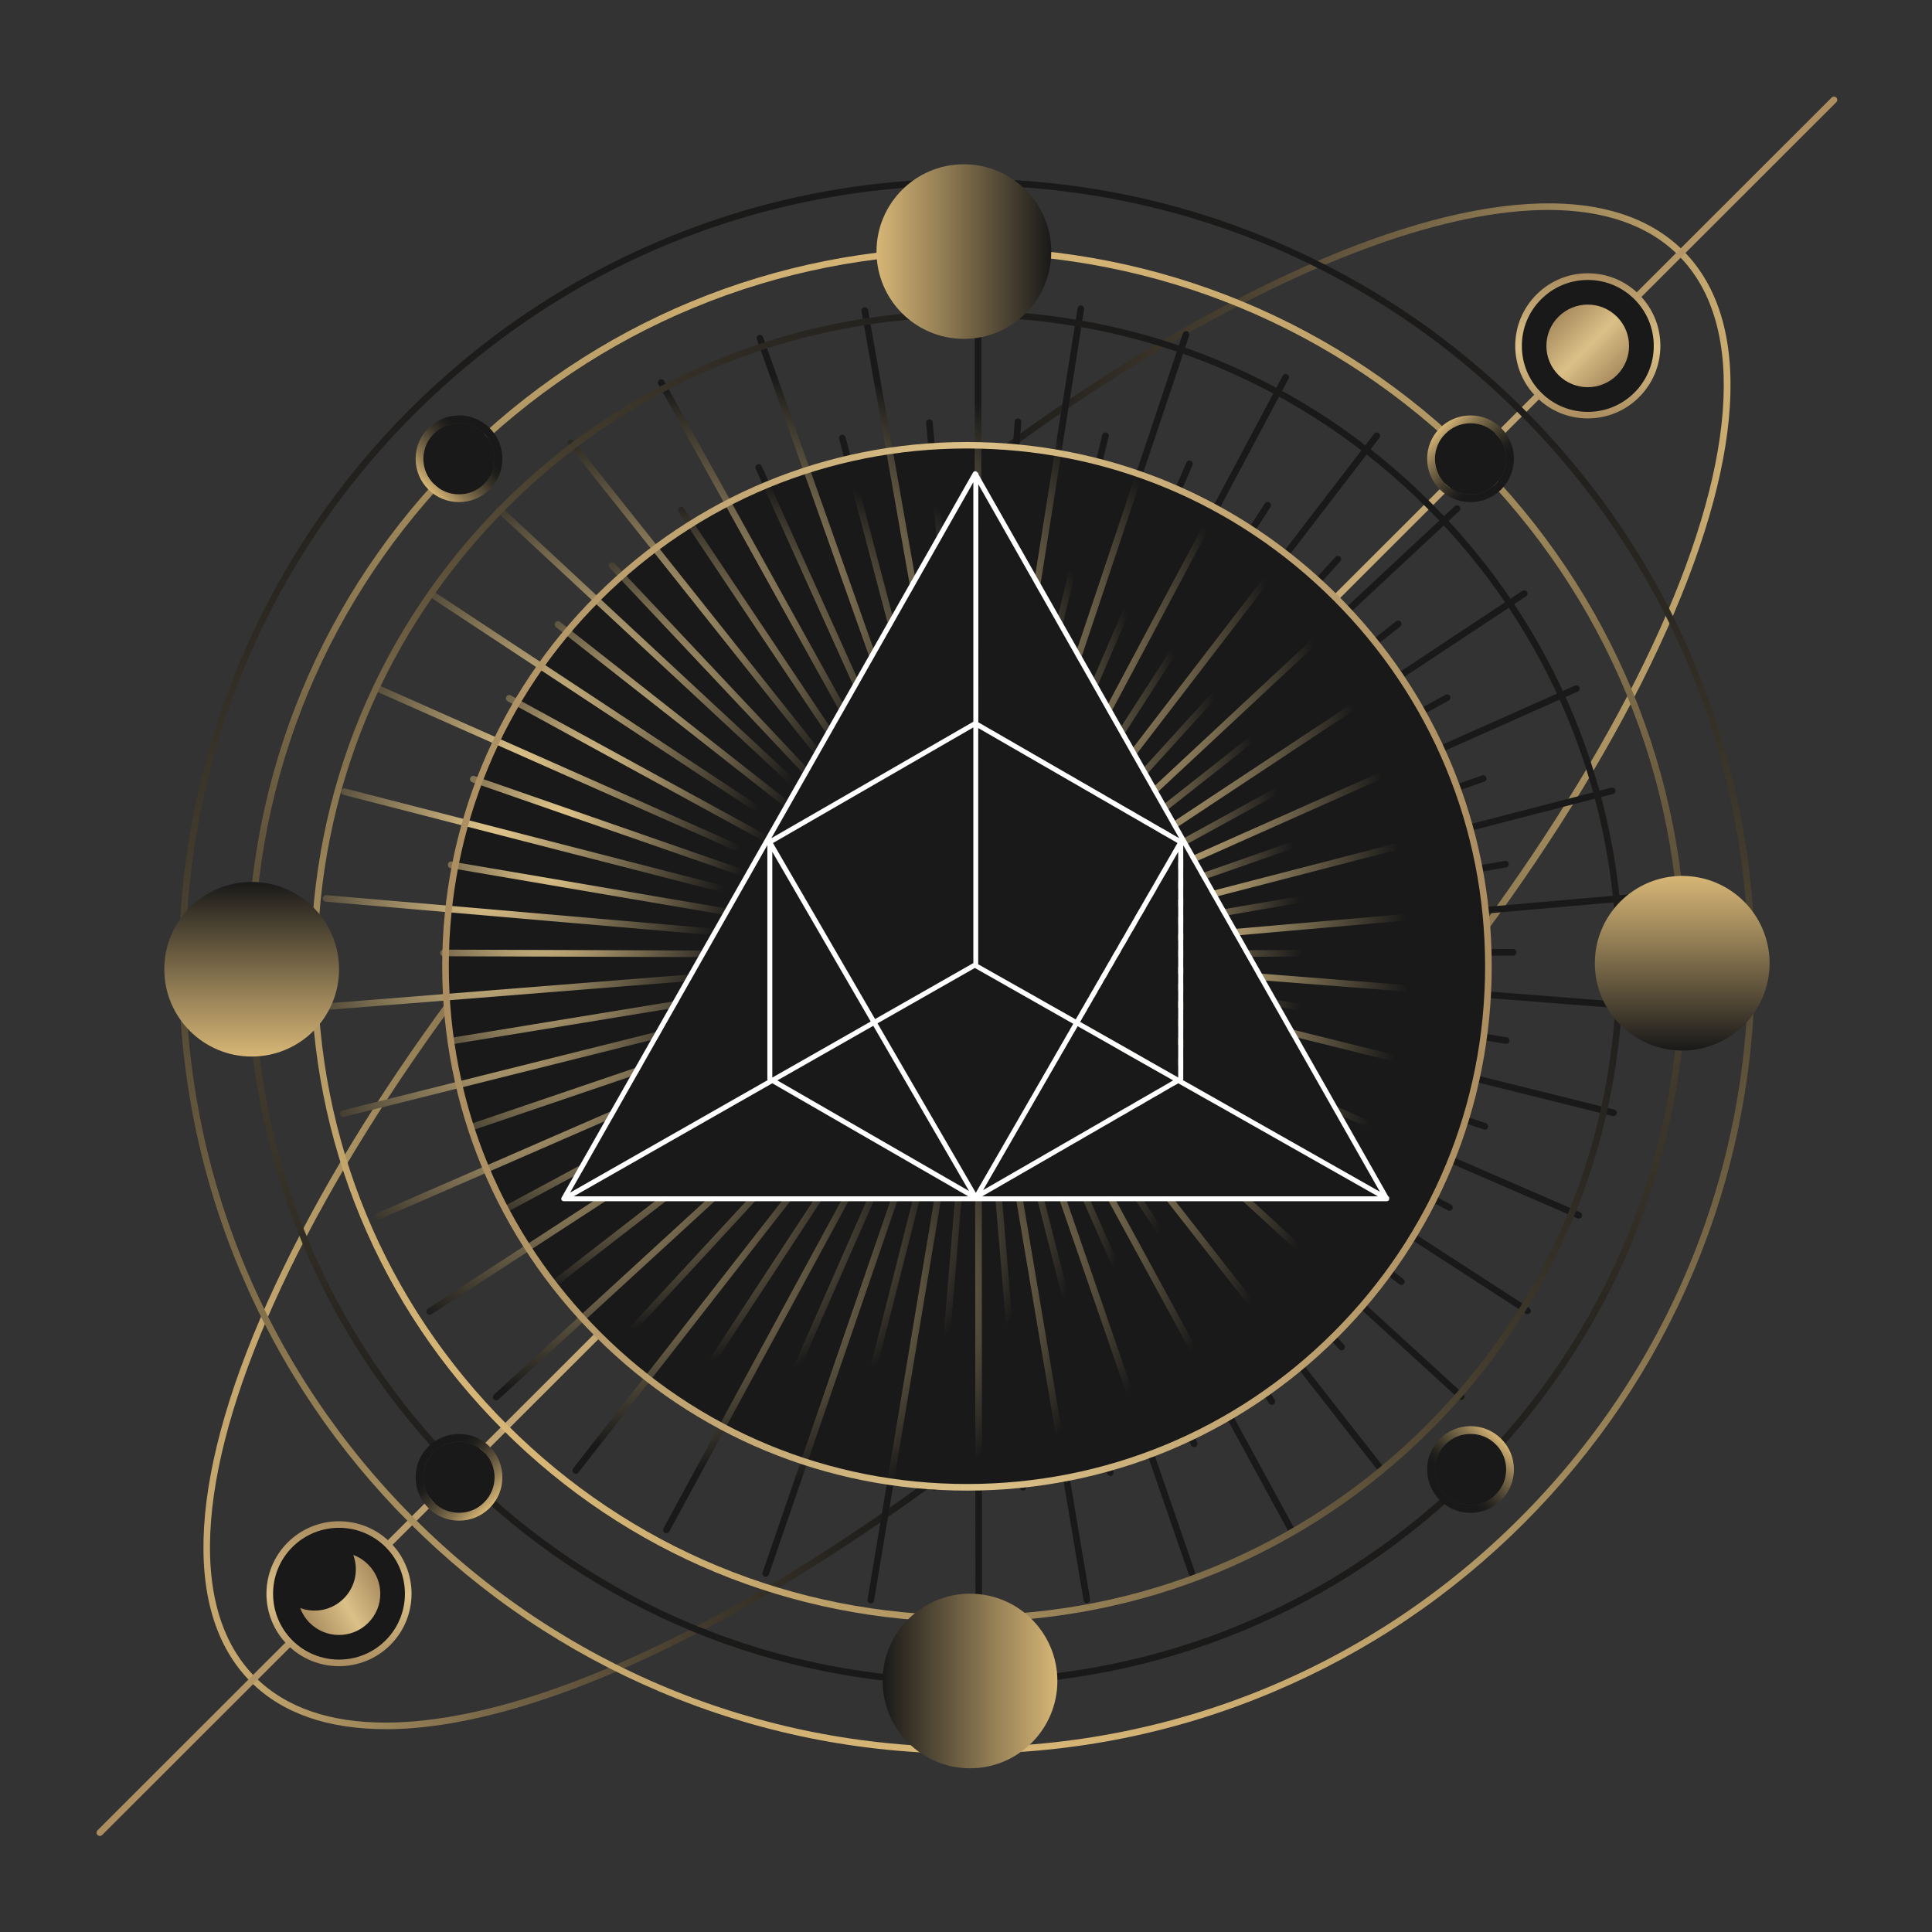 <?xml version="1.0" encoding="UTF-8"?> <svg xmlns="http://www.w3.org/2000/svg" width="210" height="210" viewBox="0 0 210 210" fill="none"><rect x="0" y="0" width="210" height="210" fill="#333333" stroke="none"/><path d="M41.899 187.95C35.652 187.95 30.688 186.243 27.258 182.813C19.582 175.146 20.521 159.835 29.904 139.706C39.229 119.683 55.797 97.235 76.555 76.494C97.313 55.753 119.777 39.201 139.816 29.884C159.961 20.509 175.288 19.578 182.956 27.246C190.632 34.914 189.693 50.225 180.31 70.353C170.985 90.376 154.416 112.824 133.659 133.565C112.901 154.306 90.437 170.859 70.398 180.176C59.268 185.353 49.608 187.958 41.899 187.958V187.95ZM168.298 22.82C146.732 22.82 110.468 43.61 77.053 77.001C34.403 119.618 12.29 166.857 27.756 182.307C31.104 185.647 35.938 187.239 41.899 187.239C63.465 187.239 99.73 166.449 133.144 133.059C175.786 90.45 197.899 43.21 182.433 27.752C179.085 24.413 174.251 22.82 168.29 22.82H168.298Z" fill="url(#paint0_linear_286_18329)"></path><path d="M10.6 199.455C10.461 199.317 10.461 199.088 10.6 198.949L199.092 10.604C199.231 10.465 199.46 10.465 199.598 10.604C199.737 10.743 199.737 10.972 199.598 11.11L11.107 199.455C10.968 199.594 10.739 199.594 10.6 199.455Z" fill="url(#paint1_linear_286_18329)"></path><path d="M105.105 161.664C136.408 161.664 161.784 136.306 161.784 105.025C161.784 73.745 136.408 48.387 105.105 48.387C73.802 48.387 48.426 73.745 48.426 105.025C48.426 136.306 73.802 161.664 105.105 161.664Z" fill="#191919"></path><path d="M106.341 104.136C106.243 104.136 106.153 104.095 106.08 104.021L66.263 61.706C66.124 61.559 66.133 61.339 66.28 61.2C66.427 61.061 66.647 61.069 66.786 61.216L106.603 103.531C106.741 103.678 106.733 103.899 106.586 104.038C106.521 104.103 106.431 104.136 106.341 104.136Z" fill="url(#paint2_radial_286_18329)"></path><path d="M106.346 104.136C106.24 104.136 106.134 104.087 106.068 103.997L61.777 48.347C61.654 48.192 61.679 47.963 61.834 47.84C61.989 47.718 62.218 47.742 62.34 47.898L106.624 103.556C106.746 103.711 106.722 103.94 106.567 104.062C106.501 104.111 106.42 104.144 106.346 104.144V104.136Z" fill="url(#paint3_radial_286_18329)"></path><path d="M106.336 104.135C106.222 104.135 106.107 104.078 106.034 103.972L73.746 55.671C73.64 55.508 73.681 55.287 73.844 55.173C74.007 55.067 74.228 55.108 74.342 55.271L106.63 103.572C106.736 103.735 106.695 103.956 106.532 104.07C106.475 104.111 106.401 104.127 106.336 104.127V104.135Z" fill="url(#paint4_radial_286_18329)"></path><path d="M106.348 104.136C106.226 104.136 106.103 104.07 106.038 103.948L71.554 41.757C71.456 41.585 71.521 41.365 71.692 41.267C71.864 41.169 72.084 41.234 72.182 41.406L106.667 103.597C106.765 103.768 106.699 103.989 106.528 104.087C106.471 104.119 106.414 104.128 106.356 104.128L106.348 104.136Z" fill="url(#paint5_radial_286_18329)"></path><path d="M106.336 104.136C106.198 104.136 106.067 104.054 106.01 103.924L82.141 50.96C82.059 50.78 82.141 50.568 82.321 50.486C82.5 50.405 82.713 50.486 82.794 50.666L106.663 103.63C106.745 103.809 106.663 104.022 106.483 104.103C106.434 104.128 106.385 104.136 106.336 104.136Z" fill="url(#paint6_radial_286_18329)"></path><path d="M106.339 104.135C106.192 104.135 106.053 104.046 106.004 103.899L82.266 36.873C82.201 36.686 82.299 36.482 82.487 36.416C82.675 36.351 82.879 36.449 82.944 36.637L106.682 103.662C106.747 103.85 106.65 104.054 106.462 104.119C106.421 104.136 106.38 104.144 106.339 104.144V104.135Z" fill="url(#paint7_radial_286_18329)"></path><path d="M106.342 104.136C106.187 104.136 106.04 104.03 105.999 103.866L91.211 47.694C91.162 47.506 91.276 47.31 91.464 47.253C91.651 47.204 91.847 47.318 91.905 47.506L106.693 103.678C106.742 103.866 106.628 104.062 106.44 104.119C106.407 104.119 106.375 104.128 106.35 104.128L106.342 104.136Z" fill="url(#paint8_radial_286_18329)"></path><path d="M106.34 104.135C106.168 104.135 106.021 104.013 105.988 103.841L93.642 33.819C93.609 33.623 93.74 33.436 93.936 33.403C94.132 33.37 94.32 33.501 94.352 33.697L106.699 103.719C106.732 103.915 106.601 104.103 106.405 104.135C106.38 104.135 106.364 104.135 106.34 104.135Z" fill="url(#paint9_radial_286_18329)"></path><path d="M106.337 104.136C106.157 104.136 105.994 103.997 105.977 103.809L100.661 45.97C100.645 45.774 100.792 45.603 100.988 45.578C101.176 45.562 101.355 45.709 101.38 45.905L106.696 103.744C106.712 103.94 106.565 104.111 106.369 104.136C106.361 104.136 106.345 104.136 106.337 104.136Z" fill="url(#paint10_radial_286_18329)"></path><path d="M106.664 32.684C106.664 32.486 106.503 32.325 106.305 32.325C106.106 32.325 105.945 32.486 105.945 32.684V103.784C105.945 103.983 106.106 104.144 106.305 104.144C106.503 104.144 106.664 103.983 106.664 103.784V32.684Z" fill="url(#paint11_radial_286_18329)"></path><path d="M106.34 104.136C106.34 104.136 106.324 104.136 106.316 104.136C106.12 104.119 105.973 103.948 105.981 103.752L110.292 45.823C110.309 45.627 110.48 45.472 110.676 45.489C110.872 45.505 111.019 45.676 111.011 45.872L106.699 103.801C106.683 103.989 106.528 104.136 106.34 104.136Z" fill="url(#paint12_radial_286_18329)"></path><path d="M106.351 104.136C106.351 104.136 106.31 104.136 106.293 104.136C106.097 104.103 105.967 103.923 105.991 103.727L117.129 33.501C117.162 33.305 117.342 33.175 117.538 33.207C117.734 33.24 117.864 33.419 117.84 33.615L106.702 103.842C106.677 104.021 106.522 104.144 106.351 104.144V104.136Z" fill="url(#paint13_radial_286_18329)"></path><path d="M106.343 104.136C106.343 104.136 106.285 104.136 106.261 104.128C106.065 104.079 105.951 103.883 106 103.695L119.816 47.277C119.865 47.081 120.061 46.967 120.249 47.016C120.445 47.065 120.559 47.261 120.51 47.449L106.694 103.866C106.653 104.03 106.506 104.136 106.343 104.136Z" fill="url(#paint14_radial_286_18329)"></path><path d="M106.34 104.135C106.34 104.135 106.266 104.135 106.225 104.119C106.038 104.054 105.94 103.85 105.997 103.662L128.575 36.237C128.641 36.049 128.845 35.951 129.033 36.008C129.22 36.073 129.318 36.277 129.261 36.465L106.683 103.891C106.634 104.038 106.495 104.135 106.34 104.135Z" fill="url(#paint15_radial_286_18329)"></path><path d="M106.341 104.136C106.292 104.136 106.243 104.127 106.203 104.103C106.023 104.021 105.933 103.817 106.015 103.629L128.961 50.266C129.042 50.086 129.247 49.996 129.434 50.078C129.614 50.159 129.704 50.364 129.622 50.551L106.676 103.915C106.619 104.054 106.488 104.136 106.35 104.136H106.341Z" fill="url(#paint16_radial_286_18329)"></path><path d="M106.343 104.136C106.286 104.136 106.229 104.119 106.171 104.095C106 104.005 105.926 103.785 106.024 103.613L139.431 40.834C139.521 40.663 139.741 40.597 139.913 40.687C140.084 40.777 140.158 40.998 140.06 41.169L106.653 103.948C106.588 104.07 106.465 104.136 106.335 104.136H106.343Z" fill="url(#paint17_radial_286_18329)"></path><path d="M106.339 104.135C106.274 104.135 106.208 104.119 106.143 104.078C105.98 103.972 105.931 103.752 106.037 103.58L137.483 54.724C137.589 54.561 137.81 54.512 137.981 54.618C138.145 54.724 138.194 54.944 138.088 55.116L106.641 103.972C106.576 104.078 106.453 104.135 106.339 104.135Z" fill="url(#paint18_radial_286_18329)"></path><path d="M106.341 104.136C106.267 104.136 106.186 104.111 106.12 104.062C105.965 103.94 105.933 103.719 106.055 103.556L149.367 47.146C149.489 46.991 149.71 46.959 149.873 47.081C150.028 47.203 150.061 47.424 149.938 47.587L106.627 103.997C106.553 104.087 106.447 104.136 106.341 104.136Z" fill="url(#paint19_radial_286_18329)"></path><path d="M106.342 104.136C106.252 104.136 106.171 104.103 106.097 104.046C105.95 103.915 105.942 103.686 106.073 103.539L145.154 60.538C145.285 60.391 145.514 60.383 145.661 60.514C145.808 60.644 145.816 60.873 145.685 61.02L106.603 104.021C106.53 104.103 106.432 104.136 106.334 104.136H106.342Z" fill="url(#paint20_radial_286_18329)"></path><path d="M106.341 104.136C106.243 104.136 106.153 104.095 106.08 104.021C105.941 103.874 105.949 103.646 106.096 103.515L158.129 55.018C158.276 54.879 158.504 54.888 158.635 55.035C158.774 55.181 158.766 55.41 158.619 55.541L106.586 104.038C106.521 104.103 106.431 104.136 106.341 104.136Z" fill="url(#paint21_radial_286_18329)"></path><path d="M106.34 104.135C106.234 104.135 106.128 104.086 106.054 103.997C105.932 103.841 105.956 103.613 106.112 103.49L151.759 67.528C151.914 67.406 152.142 67.43 152.265 67.585C152.387 67.74 152.363 67.969 152.208 68.091L106.561 104.054C106.495 104.103 106.414 104.127 106.34 104.127V104.135Z" fill="url(#paint22_radial_286_18329)"></path><path d="M106.349 104.135C106.235 104.135 106.12 104.078 106.047 103.972C105.941 103.809 105.982 103.588 106.145 103.474L165.478 64.221C165.641 64.115 165.862 64.156 165.976 64.319C166.082 64.482 166.041 64.703 165.878 64.817L106.545 104.07C106.488 104.111 106.414 104.127 106.349 104.127V104.135Z" fill="url(#paint23_radial_286_18329)"></path><path d="M106.341 104.136C106.218 104.136 106.088 104.07 106.022 103.948C105.924 103.776 105.99 103.556 106.161 103.458L157.124 75.514C157.296 75.416 157.516 75.482 157.614 75.653C157.712 75.825 157.647 76.045 157.475 76.143L106.512 104.087C106.455 104.119 106.398 104.128 106.341 104.128V104.136Z" fill="url(#paint24_radial_286_18329)"></path><path d="M106.347 104.136C106.208 104.136 106.077 104.054 106.02 103.923C105.938 103.744 106.02 103.531 106.2 103.45L171.2 74.518C171.379 74.436 171.592 74.518 171.673 74.698C171.755 74.877 171.673 75.09 171.494 75.171L106.494 104.103C106.445 104.127 106.396 104.136 106.347 104.136Z" fill="url(#paint25_radial_286_18329)"></path><path d="M106.343 104.136C106.196 104.136 106.058 104.046 106.009 103.899C105.943 103.711 106.041 103.507 106.229 103.441L161.103 84.284C161.291 84.219 161.495 84.317 161.561 84.505C161.626 84.693 161.528 84.897 161.34 84.962L106.466 104.119C106.466 104.119 106.384 104.136 106.351 104.136H106.343Z" fill="url(#paint26_radial_286_18329)"></path><path d="M106.343 104.135C106.179 104.135 106.04 104.029 106 103.866C105.951 103.678 106.065 103.482 106.261 103.433L175.148 85.615C175.344 85.566 175.532 85.681 175.589 85.868C175.638 86.056 175.524 86.252 175.328 86.301L106.441 104.119C106.441 104.119 106.383 104.127 106.351 104.127L106.343 104.135Z" fill="url(#paint27_radial_286_18329)"></path><path d="M106.341 104.136C106.169 104.136 106.014 104.013 105.989 103.842C105.957 103.646 106.087 103.458 106.283 103.425L163.575 93.577C163.771 93.545 163.959 93.675 163.991 93.871C164.024 94.067 163.893 94.255 163.697 94.288L106.406 104.136C106.406 104.136 106.365 104.136 106.349 104.136H106.341Z" fill="url(#paint28_radial_286_18329)"></path><path d="M106.341 104.136C106.161 104.136 105.998 103.997 105.982 103.809C105.965 103.613 106.112 103.442 106.308 103.417L177.196 97.203C177.392 97.187 177.563 97.334 177.588 97.529C177.604 97.725 177.457 97.897 177.261 97.921L106.374 104.136C106.374 104.136 106.349 104.136 106.341 104.136Z" fill="url(#paint29_radial_286_18329)"></path><path d="M106.34 104.136C106.144 104.136 105.98 103.972 105.98 103.776C105.98 103.58 106.136 103.417 106.34 103.417L164.472 103.147C164.668 103.147 164.832 103.311 164.832 103.507C164.832 103.703 164.677 103.866 164.472 103.866L106.34 104.136Z" fill="url(#paint30_radial_286_18329)"></path><path d="M177.281 109.696C177.281 109.696 177.265 109.696 177.257 109.696L106.32 104.135C106.124 104.119 105.977 103.948 105.993 103.752C106.01 103.556 106.181 103.4 106.377 103.425L177.314 108.986C177.51 109.002 177.657 109.174 177.64 109.37C177.624 109.557 177.469 109.696 177.281 109.696Z" fill="url(#paint31_radial_286_18329)"></path><path d="M163.722 113.453C163.722 113.453 163.681 113.453 163.665 113.453L106.283 104.135C106.087 104.103 105.957 103.923 105.989 103.727C106.022 103.531 106.202 103.401 106.398 103.433L163.779 112.75C163.975 112.783 164.106 112.963 164.073 113.159C164.048 113.338 163.893 113.461 163.722 113.461V113.453Z" fill="url(#paint32_radial_286_18329)"></path><path d="M175.393 121.316C175.393 121.316 175.336 121.316 175.303 121.308L106.253 104.127C106.057 104.078 105.943 103.882 105.992 103.694C106.041 103.499 106.237 103.384 106.425 103.433L175.475 120.614C175.671 120.663 175.785 120.859 175.736 121.047C175.695 121.21 175.548 121.316 175.385 121.316H175.393Z" fill="url(#paint33_radial_286_18329)"></path><path d="M161.394 122.786C161.394 122.786 161.32 122.786 161.279 122.77L106.225 104.119C106.038 104.054 105.94 103.85 105.997 103.662C106.062 103.474 106.266 103.376 106.454 103.442L161.508 122.092C161.696 122.158 161.794 122.362 161.737 122.55C161.688 122.697 161.549 122.795 161.394 122.795V122.786Z" fill="url(#paint34_radial_286_18329)"></path><path d="M171.611 132.463C171.562 132.463 171.513 132.455 171.473 132.43L106.203 104.103C106.023 104.021 105.942 103.809 106.015 103.629C106.097 103.45 106.309 103.368 106.489 103.441L171.758 131.769C171.938 131.85 172.02 132.063 171.946 132.242C171.889 132.381 171.758 132.455 171.62 132.455L171.611 132.463Z" fill="url(#paint35_radial_286_18329)"></path><path d="M157.555 131.606C157.498 131.606 157.441 131.589 157.384 131.565L106.168 104.095C105.996 104.005 105.931 103.785 106.021 103.613C106.111 103.442 106.331 103.376 106.503 103.466L157.719 130.936C157.89 131.026 157.955 131.246 157.866 131.418C157.8 131.54 157.678 131.606 157.547 131.606H157.555Z" fill="url(#paint36_radial_286_18329)"></path><path d="M166.039 142.842C165.974 142.842 165.908 142.826 165.843 142.785L106.151 104.087C105.987 103.981 105.938 103.76 106.045 103.589C106.151 103.425 106.371 103.376 106.543 103.483L166.235 142.18C166.398 142.287 166.447 142.507 166.341 142.679C166.276 142.785 166.161 142.842 166.039 142.842Z" fill="url(#paint37_radial_286_18329)"></path><path d="M152.323 139.674C152.249 139.674 152.168 139.649 152.102 139.6L106.12 104.062C105.965 103.94 105.933 103.719 106.055 103.556C106.178 103.401 106.398 103.368 106.561 103.491L152.543 139.028C152.698 139.151 152.731 139.371 152.609 139.535C152.535 139.625 152.429 139.674 152.323 139.674Z" fill="url(#paint38_radial_286_18329)"></path><path d="M158.832 152.151C158.742 152.151 158.66 152.118 158.587 152.053L106.105 104.046C105.958 103.915 105.95 103.687 106.081 103.54C106.211 103.393 106.44 103.384 106.587 103.515L159.069 151.522C159.216 151.653 159.224 151.881 159.093 152.028C159.02 152.102 158.922 152.143 158.832 152.143V152.151Z" fill="url(#paint39_radial_286_18329)"></path><path d="M145.825 146.769C145.727 146.769 145.629 146.729 145.563 146.655L106.081 104.021C105.951 103.874 105.959 103.646 106.098 103.515C106.245 103.384 106.473 103.392 106.604 103.531L146.086 146.165C146.216 146.312 146.208 146.541 146.069 146.671C146.004 146.737 145.914 146.769 145.825 146.769Z" fill="url(#paint40_radial_286_18329)"></path><path d="M150.185 160.145C150.079 160.145 149.973 160.096 149.9 160.006L106.065 103.997C105.943 103.842 105.967 103.613 106.131 103.491C106.286 103.368 106.515 103.393 106.637 103.556L150.471 159.566C150.594 159.721 150.569 159.949 150.406 160.072C150.341 160.121 150.259 160.145 150.185 160.145Z" fill="url(#paint41_radial_286_18329)"></path><path d="M138.244 152.698C138.13 152.698 138.016 152.641 137.942 152.535L106.047 103.972C105.94 103.809 105.981 103.589 106.153 103.474C106.316 103.368 106.537 103.409 106.651 103.58L138.547 152.143C138.653 152.306 138.612 152.526 138.44 152.641C138.383 152.682 138.31 152.698 138.244 152.698Z" fill="url(#paint42_radial_286_18329)"></path><path d="M140.335 166.604C140.204 166.604 140.081 166.539 140.016 166.416L106.03 103.948C105.932 103.776 105.997 103.556 106.177 103.458C106.357 103.36 106.569 103.425 106.667 103.605L140.653 166.073C140.751 166.245 140.686 166.465 140.506 166.563C140.449 166.596 140.392 166.604 140.335 166.604Z" fill="url(#paint43_radial_286_18329)"></path><path d="M129.783 157.287C129.644 157.287 129.513 157.205 129.456 157.075L106.012 103.923C105.93 103.744 106.012 103.531 106.2 103.45C106.38 103.368 106.592 103.45 106.673 103.629L130.118 156.781C130.199 156.96 130.118 157.173 129.938 157.254C129.889 157.279 129.84 157.287 129.791 157.287H129.783Z" fill="url(#paint44_radial_286_18329)"></path><path d="M129.551 171.349C129.404 171.349 129.265 171.259 129.208 171.104L106.001 103.891C105.935 103.703 106.033 103.499 106.221 103.433C106.409 103.368 106.613 103.466 106.678 103.654L129.886 170.867C129.951 171.055 129.853 171.259 129.665 171.324C129.624 171.34 129.584 171.34 129.551 171.34V171.349Z" fill="url(#paint45_radial_286_18329)"></path><path d="M120.69 160.423C120.527 160.423 120.388 160.316 120.339 160.153L106 103.866C105.951 103.678 106.065 103.482 106.261 103.433C106.457 103.384 106.645 103.499 106.694 103.694L121.033 159.982C121.082 160.169 120.968 160.365 120.772 160.414C120.739 160.414 120.714 160.423 120.682 160.423H120.69Z" fill="url(#paint46_radial_286_18329)"></path><path d="M118.132 174.256C117.96 174.256 117.805 174.133 117.781 173.954L105.989 103.834C105.957 103.638 106.087 103.45 106.283 103.417C106.479 103.384 106.667 103.515 106.7 103.711L118.491 173.831C118.524 174.027 118.393 174.215 118.197 174.248C118.181 174.248 118.156 174.248 118.14 174.248L118.132 174.256Z" fill="url(#paint47_radial_286_18329)"></path><path d="M111.192 162.015C111.004 162.015 110.849 161.876 110.832 161.688L105.982 103.809C105.965 103.613 106.112 103.441 106.308 103.425C106.504 103.409 106.676 103.556 106.692 103.752L111.543 161.631C111.559 161.827 111.412 161.999 111.216 162.015C111.208 162.015 111.2 162.015 111.183 162.015H111.192Z" fill="url(#paint48_radial_286_18329)"></path><path d="M106.389 175.236C106.193 175.236 106.029 175.072 106.029 174.876L105.98 103.776C105.98 103.58 106.144 103.417 106.34 103.417C106.536 103.417 106.699 103.58 106.699 103.776L106.748 174.876C106.748 175.072 106.585 175.236 106.389 175.236Z" fill="url(#paint49_radial_286_18329)"></path><path d="M101.575 162.023C101.575 162.023 101.559 162.023 101.543 162.023C101.347 162.007 101.2 161.835 101.216 161.639L105.993 103.752C106.009 103.556 106.181 103.409 106.377 103.425C106.573 103.441 106.72 103.613 106.704 103.809L101.927 161.696C101.91 161.884 101.755 162.023 101.567 162.023H101.575Z" fill="url(#paint50_radial_286_18329)"></path><path d="M94.649 174.272C94.649 174.272 94.608 174.272 94.592 174.272C94.396 174.239 94.265 174.051 94.298 173.864L105.991 103.727C106.024 103.531 106.212 103.401 106.408 103.433C106.604 103.466 106.735 103.654 106.702 103.842L95.008 173.978C94.976 174.149 94.829 174.28 94.657 174.28L94.649 174.272Z" fill="url(#paint51_radial_286_18329)"></path><path d="M92.07 160.447C92.07 160.447 92.012 160.447 91.98 160.439C91.784 160.39 91.669 160.194 91.718 160.006L105.984 103.695C106.033 103.507 106.229 103.384 106.417 103.433C106.605 103.482 106.727 103.678 106.678 103.866L92.412 160.178C92.372 160.341 92.225 160.447 92.061 160.447H92.07Z" fill="url(#paint52_radial_286_18329)"></path><path d="M83.23 171.381C83.23 171.381 83.148 171.381 83.116 171.365C82.928 171.3 82.83 171.096 82.895 170.908L106.013 103.662C106.078 103.474 106.282 103.376 106.47 103.442C106.658 103.507 106.756 103.711 106.69 103.899L83.573 171.145C83.524 171.292 83.385 171.39 83.23 171.39V171.381Z" fill="url(#paint53_radial_286_18329)"></path><path d="M82.971 157.32C82.922 157.32 82.873 157.311 82.824 157.287C82.644 157.205 82.563 156.993 82.636 156.813L106.007 103.629C106.089 103.45 106.301 103.368 106.481 103.441C106.66 103.523 106.742 103.735 106.668 103.915L83.298 157.099C83.241 157.23 83.11 157.311 82.971 157.311V157.32Z" fill="url(#paint54_radial_286_18329)"></path><path d="M72.433 166.653C72.376 166.653 72.319 166.637 72.261 166.613C72.09 166.515 72.025 166.302 72.115 166.131L106.019 103.621C106.117 103.45 106.329 103.385 106.509 103.474C106.68 103.572 106.746 103.785 106.656 103.956L72.751 166.466C72.686 166.588 72.564 166.653 72.433 166.653Z" fill="url(#paint55_radial_286_18329)"></path><path d="M74.507 152.739C74.442 152.739 74.368 152.722 74.311 152.682C74.147 152.575 74.099 152.355 74.205 152.183L106.035 103.58C106.141 103.417 106.37 103.368 106.533 103.474C106.697 103.58 106.746 103.801 106.639 103.972L74.809 152.575C74.744 152.682 74.629 152.739 74.507 152.739Z" fill="url(#paint56_radial_286_18329)"></path><path d="M62.579 160.202C62.506 160.202 62.424 160.178 62.359 160.129C62.204 160.006 62.171 159.786 62.293 159.623L106.054 103.556C106.177 103.401 106.397 103.368 106.56 103.491C106.716 103.613 106.748 103.834 106.626 103.997L62.865 160.064C62.791 160.153 62.685 160.202 62.579 160.202Z" fill="url(#paint57_radial_286_18329)"></path><path d="M66.911 146.818C66.822 146.818 66.74 146.786 66.666 146.72C66.519 146.59 66.511 146.361 66.65 146.214L106.075 103.531C106.213 103.384 106.434 103.376 106.581 103.515C106.728 103.645 106.736 103.874 106.597 104.021L67.173 146.704C67.099 146.777 67.009 146.818 66.911 146.818Z" fill="url(#paint58_radial_286_18329)"></path><path d="M53.928 152.216C53.83 152.216 53.732 152.175 53.666 152.102C53.536 151.955 53.544 151.726 53.691 151.596L106.116 103.515C106.263 103.384 106.491 103.393 106.622 103.54C106.753 103.687 106.744 103.915 106.597 104.046L54.173 152.126C54.107 152.192 54.018 152.224 53.928 152.224V152.216Z" fill="url(#paint59_radial_286_18329)"></path><path d="M60.407 139.739C60.301 139.739 60.195 139.69 60.121 139.6C59.999 139.445 60.032 139.216 60.187 139.094L106.12 103.491C106.275 103.368 106.503 103.401 106.626 103.556C106.748 103.711 106.716 103.94 106.561 104.062L60.628 139.665C60.562 139.714 60.489 139.739 60.407 139.739Z" fill="url(#paint60_radial_286_18329)"></path><path d="M46.702 142.915C46.588 142.915 46.474 142.858 46.4 142.752C46.294 142.589 46.343 142.36 46.506 142.254L106.149 103.474C106.313 103.368 106.541 103.417 106.648 103.58C106.754 103.744 106.705 103.972 106.541 104.078L46.898 142.858C46.841 142.899 46.767 142.915 46.702 142.915Z" fill="url(#paint61_radial_286_18329)"></path><path d="M55.165 131.679C55.034 131.679 54.912 131.614 54.846 131.491C54.748 131.32 54.814 131.099 54.993 131.009L106.177 103.466C106.348 103.368 106.569 103.433 106.659 103.613C106.757 103.784 106.691 104.005 106.512 104.095L55.328 131.638C55.271 131.671 55.214 131.679 55.157 131.679H55.165Z" fill="url(#paint62_radial_286_18329)"></path><path d="M41.116 132.553C40.977 132.553 40.847 132.471 40.789 132.34C40.708 132.161 40.789 131.948 40.977 131.867L106.206 103.458C106.386 103.376 106.598 103.458 106.68 103.646C106.761 103.825 106.68 104.038 106.492 104.119L41.263 132.528C41.214 132.545 41.165 132.561 41.116 132.561V132.553Z" fill="url(#paint63_radial_286_18329)"></path><path d="M51.312 122.86C51.165 122.86 51.027 122.77 50.969 122.615C50.904 122.427 51.002 122.223 51.19 122.158L106.219 103.433C106.407 103.368 106.611 103.466 106.677 103.654C106.742 103.842 106.644 104.046 106.456 104.111L51.427 122.835C51.427 122.835 51.353 122.852 51.312 122.852V122.86Z" fill="url(#paint64_radial_286_18329)"></path><path d="M37.308 121.406C37.144 121.406 36.998 121.3 36.957 121.137C36.908 120.941 37.022 120.753 37.218 120.704L106.244 103.433C106.432 103.384 106.628 103.499 106.677 103.694C106.726 103.89 106.611 104.078 106.415 104.127L37.389 121.398C37.389 121.398 37.332 121.406 37.3 121.406H37.308Z" fill="url(#paint65_radial_286_18329)"></path><path d="M48.977 113.534C48.806 113.534 48.651 113.412 48.626 113.232C48.593 113.036 48.724 112.857 48.92 112.824L106.285 103.433C106.481 103.401 106.661 103.531 106.693 103.727C106.726 103.923 106.595 104.103 106.399 104.135L49.034 113.526C49.034 113.526 48.994 113.526 48.977 113.526V113.534Z" fill="url(#paint66_radial_286_18329)"></path><path d="M35.411 109.786C35.224 109.786 35.068 109.647 35.052 109.46C35.036 109.264 35.183 109.092 35.379 109.076L106.307 103.425C106.503 103.409 106.675 103.556 106.691 103.752C106.707 103.948 106.56 104.119 106.364 104.135L35.436 109.786C35.436 109.786 35.419 109.786 35.403 109.786H35.411Z" fill="url(#paint67_radial_286_18329)"></path><path d="M106.34 104.136L48.207 103.94C48.011 103.94 47.848 103.776 47.848 103.58C47.848 103.385 48.011 103.221 48.207 103.221L106.34 103.417C106.536 103.417 106.699 103.58 106.699 103.776C106.699 103.972 106.536 104.136 106.34 104.136Z" fill="url(#paint68_radial_286_18329)"></path><path d="M106.346 104.135C106.346 104.135 106.322 104.135 106.313 104.135L35.418 98.011C35.222 97.995 35.075 97.823 35.091 97.627C35.107 97.431 35.279 97.284 35.483 97.301L106.379 103.425C106.575 103.441 106.722 103.613 106.705 103.809C106.689 103.997 106.534 104.135 106.346 104.135Z" fill="url(#paint69_radial_286_18329)"></path><path d="M106.339 104.135C106.339 104.135 106.299 104.135 106.282 104.135L48.983 94.361C48.787 94.328 48.656 94.141 48.689 93.945C48.721 93.749 48.909 93.618 49.105 93.65L106.405 103.425C106.601 103.458 106.731 103.645 106.699 103.841C106.666 104.013 106.519 104.144 106.348 104.144L106.339 104.135Z" fill="url(#paint70_radial_286_18329)"></path><path d="M106.348 104.135C106.348 104.135 106.291 104.135 106.258 104.127L37.346 86.399C37.158 86.35 37.036 86.154 37.085 85.966C37.134 85.779 37.33 85.656 37.518 85.705L106.429 103.433C106.617 103.482 106.74 103.678 106.691 103.866C106.65 104.029 106.503 104.135 106.348 104.135Z" fill="url(#paint71_radial_286_18329)"></path><path d="M106.34 104.136C106.34 104.136 106.258 104.136 106.226 104.119L51.327 85.028C51.139 84.962 51.041 84.758 51.106 84.57C51.172 84.382 51.376 84.284 51.563 84.35L106.462 103.442C106.65 103.507 106.748 103.711 106.683 103.899C106.634 104.046 106.495 104.136 106.348 104.136H106.34Z" fill="url(#paint72_radial_286_18329)"></path><path d="M106.337 104.136C106.288 104.136 106.239 104.127 106.19 104.103L41.149 75.261C40.969 75.18 40.888 74.967 40.969 74.787C41.051 74.608 41.263 74.526 41.443 74.608L106.484 103.45C106.663 103.531 106.745 103.744 106.663 103.923C106.606 104.054 106.476 104.136 106.337 104.136Z" fill="url(#paint73_radial_286_18329)"></path><path d="M106.34 104.136C106.283 104.136 106.226 104.119 106.169 104.095L55.173 76.216C55.001 76.119 54.936 75.906 55.034 75.727C55.132 75.555 55.344 75.49 55.524 75.588L106.52 103.466C106.691 103.564 106.756 103.776 106.658 103.956C106.593 104.078 106.471 104.144 106.34 104.144V104.136Z" fill="url(#paint74_radial_286_18329)"></path><path d="M106.34 104.136C106.274 104.136 106.201 104.119 106.144 104.078L46.762 64.907C46.599 64.801 46.55 64.572 46.664 64.409C46.77 64.246 46.999 64.197 47.162 64.311L106.544 103.482C106.707 103.589 106.756 103.817 106.642 103.98C106.577 104.087 106.462 104.144 106.34 104.144V104.136Z" fill="url(#paint75_radial_286_18329)"></path><path d="M106.34 104.136C106.267 104.136 106.185 104.111 106.12 104.062L60.424 68.157C60.269 68.034 60.244 67.806 60.367 67.651C60.489 67.495 60.718 67.471 60.873 67.593L106.569 103.499C106.724 103.621 106.749 103.85 106.626 104.005C106.553 104.095 106.447 104.144 106.34 104.144V104.136Z" fill="url(#paint76_radial_286_18329)"></path><path d="M106.337 104.136C106.248 104.136 106.166 104.103 106.092 104.038L53.994 55.614C53.847 55.476 53.839 55.255 53.978 55.108C54.117 54.961 54.337 54.953 54.484 55.092L106.582 103.515C106.729 103.654 106.738 103.875 106.599 104.022C106.525 104.095 106.435 104.136 106.337 104.136Z" fill="url(#paint77_radial_286_18329)"></path><path d="M105.097 190.62C93.534 190.62 82.314 188.358 71.756 183.891C61.556 179.58 52.395 173.406 44.531 165.551C36.667 157.687 30.485 148.533 26.174 138.342C21.707 127.792 19.445 116.58 19.445 105.025C19.445 93.471 21.707 82.259 26.174 71.709C30.485 61.518 36.667 52.364 44.531 44.5C52.395 36.637 61.556 30.471 71.756 26.16C82.314 21.693 93.534 19.431 105.097 19.431C116.66 19.431 127.879 21.693 138.438 26.16C148.637 30.471 157.799 36.645 165.663 44.5C173.526 52.364 179.708 61.518 184.02 71.709C188.486 82.259 190.748 93.471 190.748 105.025C190.748 116.58 188.486 127.792 184.02 138.342C179.708 148.533 173.526 157.687 165.663 165.551C157.799 173.414 148.637 179.58 138.438 183.891C127.879 188.358 116.66 190.62 105.097 190.62ZM105.097 20.15C82.404 20.15 61.075 28.977 45.037 45.007C28.991 61.036 20.156 82.349 20.156 105.025C20.156 127.702 28.991 149.007 45.037 165.044C61.083 181.074 82.412 189.901 105.097 189.901C127.781 189.901 149.119 181.074 165.156 165.044C181.202 149.015 190.038 127.702 190.038 105.025C190.038 82.349 181.202 61.044 165.156 45.007C149.111 28.977 127.781 20.15 105.097 20.15Z" fill="url(#paint78_linear_286_18329)"></path><path d="M105.108 183.189C84.211 183.189 64.572 175.056 49.792 160.292C35.02 145.528 26.879 125.898 26.879 105.026C26.879 84.154 35.012 64.523 49.792 49.759C64.564 34.995 84.211 26.862 105.108 26.862C126.004 26.862 145.643 34.995 160.423 49.759C175.195 64.523 183.336 84.154 183.336 105.026C183.336 125.898 175.203 145.528 160.423 160.292C145.651 175.056 126.004 183.189 105.108 183.189ZM105.108 27.581C84.407 27.581 64.94 35.641 50.298 50.266C35.657 64.891 27.598 84.342 27.598 105.026C27.598 125.71 35.657 145.161 50.298 159.786C64.94 174.411 84.399 182.47 105.108 182.47C125.816 182.47 145.275 174.411 159.917 159.786C174.558 145.161 182.618 125.71 182.618 105.026C182.618 84.342 174.558 64.891 159.917 50.266C145.275 35.641 125.816 27.581 105.108 27.581Z" fill="url(#paint79_linear_286_18329)"></path><path d="M105.106 176.297C86.055 176.297 68.139 168.882 54.673 155.425C41.2 141.968 33.785 124.068 33.785 105.034C33.785 85.999 41.208 68.1 54.673 54.642C68.147 41.185 86.055 33.77 105.106 33.77C124.156 33.77 142.072 41.185 155.538 54.642C169.011 68.1 176.426 85.999 176.426 105.034C176.426 124.068 169.003 141.968 155.538 155.425C142.064 168.882 124.156 176.297 105.106 176.297ZM105.106 34.473C86.243 34.473 68.514 41.814 55.18 55.141C41.845 68.467 34.496 86.187 34.496 105.026C34.496 123.864 41.837 141.592 55.18 154.911C68.514 168.237 86.251 175.578 105.106 175.578C123.96 175.578 141.697 168.237 155.031 154.911C168.366 141.584 175.716 123.864 175.716 105.026C175.716 86.187 168.374 68.459 155.031 55.141C141.697 41.814 123.96 34.473 105.106 34.473Z" fill="url(#paint80_linear_286_18329)"></path><path d="M104.77 36.833C110.015 36.833 114.267 32.585 114.267 27.344C114.267 22.104 110.015 17.855 104.77 17.855C99.525 17.855 95.273 22.104 95.273 27.344C95.273 32.585 99.525 36.833 104.77 36.833Z" fill="url(#paint81_linear_286_18329)"></path><path d="M105.434 192.204C110.679 192.204 114.931 187.956 114.931 182.715C114.931 177.475 110.679 173.227 105.434 173.227C100.189 173.227 95.938 177.475 95.938 182.715C95.938 187.956 100.189 192.204 105.434 192.204Z" fill="url(#paint82_linear_286_18329)"></path><path d="M163.71 49.865C163.71 50.894 163.31 51.866 162.575 52.593C161.848 53.328 160.876 53.728 159.839 53.728C158.802 53.728 157.839 53.328 157.104 52.593C156.369 51.866 155.969 50.894 155.969 49.865C155.969 48.836 156.369 47.856 157.104 47.13C157.831 46.395 158.802 45.995 159.839 45.995C160.876 45.995 161.848 46.395 162.575 47.13C163.31 47.856 163.71 48.828 163.71 49.865Z" fill="#191919"></path><path d="M163.177 46.534C162.286 45.644 161.102 45.154 159.837 45.154C158.571 45.154 157.395 45.644 156.505 46.534C155.615 47.424 155.125 48.608 155.125 49.865C155.125 51.123 155.615 52.307 156.505 53.197C157.395 54.087 158.579 54.577 159.837 54.577C161.094 54.577 162.278 54.087 163.177 53.197C164.067 52.307 164.557 51.123 164.557 49.865C164.557 48.608 164.067 47.424 163.177 46.534ZM157.109 52.601C156.374 51.874 155.974 50.903 155.974 49.874C155.974 48.845 156.374 47.865 157.109 47.138C157.836 46.403 158.808 46.003 159.845 46.003C160.882 46.003 161.854 46.403 162.58 47.138C163.315 47.865 163.715 48.837 163.715 49.874C163.715 50.911 163.315 51.874 162.58 52.601C161.854 53.336 160.882 53.736 159.845 53.736C158.808 53.736 157.844 53.336 157.109 52.601Z" fill="url(#paint83_linear_286_18329)"></path><path d="M159.839 163.591C158.81 163.591 157.839 163.191 157.104 162.456C156.369 161.729 155.969 160.757 155.969 159.72C155.969 158.683 156.369 157.72 157.104 156.993C157.831 156.258 158.802 155.858 159.839 155.858C160.876 155.858 161.848 156.258 162.575 156.993C163.31 157.72 163.71 158.691 163.71 159.72C163.71 160.749 163.31 161.721 162.575 162.456C161.848 163.191 160.876 163.591 159.839 163.591Z" fill="#191919"></path><path d="M163.177 163.06C164.067 162.17 164.557 160.986 164.557 159.729C164.557 158.471 164.067 157.287 163.177 156.397C162.286 155.507 161.102 155.017 159.837 155.017C158.571 155.017 157.395 155.507 156.505 156.397C155.615 157.287 155.125 158.471 155.125 159.729C155.125 160.986 155.615 162.17 156.505 163.06C157.395 163.951 158.579 164.44 159.837 164.44C161.094 164.44 162.278 163.951 163.177 163.06ZM157.109 156.993C157.836 156.258 158.808 155.858 159.845 155.858C160.882 155.858 161.854 156.258 162.58 156.993C163.315 157.72 163.715 158.692 163.715 159.721C163.715 160.75 163.315 161.721 162.58 162.456C161.854 163.191 160.882 163.591 159.845 163.591C158.808 163.591 157.844 163.191 157.109 162.456C156.374 161.729 155.974 160.758 155.974 159.721C155.974 158.684 156.374 157.72 157.109 156.993Z" fill="url(#paint84_linear_286_18329)"></path><path d="M49.894 46.003C50.923 46.003 51.895 46.403 52.63 47.138C53.364 47.865 53.765 48.837 53.765 49.873C53.765 50.911 53.364 51.874 52.63 52.601C51.903 53.336 50.931 53.736 49.894 53.736C48.857 53.736 47.885 53.336 47.158 52.601C46.424 51.874 46.023 50.902 46.023 49.873C46.023 48.845 46.424 47.865 47.158 47.138C47.885 46.403 48.857 46.003 49.894 46.003Z" fill="#191919"></path><path d="M46.556 46.534C45.666 47.424 45.176 48.608 45.176 49.865C45.176 51.123 45.666 52.307 46.556 53.197C47.446 54.087 48.63 54.577 49.896 54.577C51.161 54.577 52.337 54.087 53.227 53.197C54.117 52.307 54.607 51.123 54.607 49.865C54.607 48.608 54.117 47.424 53.227 46.534C52.337 45.644 51.153 45.154 49.896 45.154C48.638 45.154 47.454 45.644 46.556 46.534ZM52.623 52.601C51.896 53.336 50.925 53.736 49.888 53.736C48.85 53.736 47.879 53.336 47.152 52.601C46.417 51.874 46.017 50.903 46.017 49.874C46.017 48.845 46.417 47.865 47.152 47.138C47.879 46.403 48.85 46.003 49.888 46.003C50.925 46.003 51.888 46.403 52.623 47.138C53.358 47.865 53.758 48.837 53.758 49.874C53.758 50.911 53.358 51.874 52.623 52.601Z" fill="url(#paint85_linear_286_18329)"></path><path d="M46.023 160.578C46.023 159.549 46.424 158.577 47.158 157.85C47.885 157.115 48.857 156.715 49.894 156.715C50.931 156.715 51.895 157.115 52.63 157.85C53.364 158.577 53.765 159.549 53.765 160.578C53.765 161.607 53.364 162.587 52.63 163.313C51.903 164.048 50.931 164.448 49.894 164.448C48.857 164.448 47.885 164.048 47.158 163.313C46.424 162.587 46.023 161.615 46.023 160.578Z" fill="#191919"></path><path d="M46.556 163.91C47.446 164.8 48.63 165.29 49.896 165.29C51.161 165.29 52.337 164.8 53.227 163.91C54.117 163.019 54.607 161.835 54.607 160.578C54.607 159.32 54.117 158.136 53.227 157.246C52.337 156.356 51.153 155.866 49.896 155.866C48.638 155.866 47.454 156.356 46.556 157.246C45.666 158.136 45.176 159.32 45.176 160.578C45.176 161.835 45.666 163.019 46.556 163.91ZM52.623 157.842C53.358 158.569 53.758 159.541 53.758 160.57C53.758 161.599 53.358 162.579 52.623 163.305C51.896 164.04 50.925 164.44 49.888 164.44C48.85 164.44 47.879 164.04 47.152 163.305C46.417 162.579 46.017 161.607 46.017 160.57C46.017 159.533 46.417 158.569 47.152 157.842C47.879 157.107 48.85 156.707 49.888 156.707C50.925 156.707 51.888 157.107 52.623 157.842Z" fill="url(#paint86_linear_286_18329)"></path><path d="M167.256 32.276C170.195 29.336 174.964 29.336 177.904 32.276C180.844 35.215 180.844 39.976 177.904 42.916C174.964 45.855 170.195 45.855 167.256 42.916C164.316 39.976 164.316 35.215 167.256 32.276Z" fill="#191919"></path><path d="M172.587 45.48C170.481 45.48 168.496 44.663 167.01 43.169C165.524 41.683 164.699 39.699 164.699 37.592C164.699 35.485 165.524 33.509 167.01 32.014C168.496 30.528 170.481 29.704 172.587 29.704C174.694 29.704 176.679 30.52 178.165 32.014C179.651 33.501 180.476 35.485 180.476 37.592C180.476 39.699 179.651 41.675 178.165 43.169C176.679 44.655 174.694 45.48 172.587 45.48ZM172.587 30.43C170.668 30.43 168.872 31.174 167.516 32.529C166.161 33.885 165.418 35.681 165.418 37.6C165.418 39.519 166.161 41.315 167.516 42.671C168.872 44.026 170.668 44.77 172.587 44.77C174.506 44.77 176.303 44.026 177.658 42.671C179.014 41.315 179.757 39.519 179.757 37.6C179.757 35.681 179.014 33.885 177.658 32.529C176.303 31.174 174.506 30.43 172.587 30.43Z" fill="url(#paint87_linear_286_18329)"></path><path d="M175.756 34.424C177.511 36.18 177.511 39.022 175.756 40.769C174 42.525 171.158 42.525 169.403 40.769C167.647 39.013 167.647 36.172 169.403 34.424C171.158 32.669 174 32.669 175.756 34.424Z" fill="url(#paint88_linear_286_18329)"></path><path d="M31.525 167.911C34.465 164.971 39.234 164.971 42.173 167.911C45.113 170.851 45.113 175.611 42.173 178.551C39.234 181.491 34.465 181.491 31.525 178.551C28.585 175.611 28.585 170.851 31.525 167.911Z" fill="#191919"></path><path d="M36.847 181.107C34.83 181.107 32.805 180.339 31.27 178.804C28.191 175.734 28.191 170.728 31.27 167.658C34.348 164.587 39.354 164.587 42.424 167.658C45.503 170.728 45.503 175.734 42.424 178.804C40.889 180.339 38.864 181.107 36.847 181.107ZM36.847 166.065C35.01 166.065 33.172 166.768 31.776 168.164C28.983 170.957 28.983 175.505 31.776 178.298C34.577 181.091 39.125 181.091 41.918 178.298C44.711 175.505 44.711 170.957 41.918 168.164C40.522 166.768 38.684 166.065 36.847 166.065Z" fill="url(#paint89_linear_286_18329)"></path><path d="M40.019 176.403C38.263 178.151 35.422 178.151 33.666 176.403C33.192 175.93 32.849 175.375 32.629 174.787C34.221 175.375 36.083 175.032 37.365 173.749C38.647 172.467 38.99 170.614 38.402 169.021C38.99 169.234 39.545 169.585 40.019 170.059C41.775 171.814 41.775 174.656 40.019 176.403Z" fill="url(#paint90_linear_286_18329)"></path><path d="M105.105 162.023C89.867 162.023 75.544 156.095 64.774 145.332C54.003 134.57 48.066 120.255 48.066 105.034C48.066 89.813 54.003 75.498 64.774 64.735C75.544 53.973 89.867 48.044 105.105 48.044C120.342 48.044 134.665 53.973 145.436 64.735C156.207 75.498 162.143 89.813 162.143 105.034C162.143 120.255 156.207 134.57 145.436 145.332C134.665 156.095 120.342 162.023 105.105 162.023ZM65.28 65.234C54.64 75.865 48.785 89.992 48.785 105.026C48.785 120.059 54.64 134.186 65.28 144.818C75.92 155.45 90.063 161.305 105.105 161.305C120.146 161.305 134.289 155.45 144.93 144.818C155.57 134.186 161.425 120.059 161.425 105.026C161.425 89.992 155.57 75.865 144.93 65.234C134.289 54.602 120.146 48.747 105.105 48.747C90.063 48.747 75.92 54.602 65.28 65.234Z" fill="url(#paint91_linear_286_18329)"></path><path d="M182.848 114.188C188.093 114.188 192.345 109.94 192.345 104.699C192.345 99.459 188.093 95.21 182.848 95.21C177.603 95.21 173.352 99.459 173.352 104.699C173.352 109.94 177.603 114.188 182.848 114.188Z" fill="url(#paint92_linear_286_18329)"></path><path d="M27.356 114.841C32.601 114.841 36.853 110.593 36.853 105.352C36.853 100.112 32.601 95.864 27.356 95.864C22.111 95.864 17.859 100.112 17.859 105.352C17.859 110.593 22.111 114.841 27.356 114.841Z" fill="url(#paint93_linear_286_18329)"></path><path d="M128 91.633L106.336 79.14V104.805L116.935 110.807L128 91.633Z" fill="#191919"></path><path d="M105.794 52.421L83.836 91.111L105.794 78.446V52.421Z" fill="#191919"></path><path d="M105.794 104.683V79.066L84.016 91.634L95.113 110.766L105.794 104.683Z" fill="#191919"></path><path d="M106.855 129.36L127.523 117.438L117.136 111.542L106.855 129.36Z" fill="#191919"></path><path d="M106.336 52.633V78.511L128.18 91.111L106.336 52.633Z" fill="#191919"></path><path d="M128.067 92.589L117.41 111.076L128.067 117.119V92.589Z" fill="#191919"></path><path d="M128.615 117.282C128.615 117.331 128.607 117.372 128.582 117.413L149.993 129.547L128.615 91.878V117.282Z" fill="#191919"></path><path d="M105.958 105.213L95.383 111.232L106.064 129.654L116.663 111.281L105.958 105.213Z" fill="#191919"></path><path d="M106.762 130.037H149.771L128.075 117.748L106.762 130.037Z" fill="#191919"></path><path d="M83.945 117.127H83.954L94.651 111.035L83.945 92.589V117.127Z" fill="#191919"></path><path d="M84.492 117.438L105.331 129.458L94.92 111.501L84.492 117.438Z" fill="#191919"></path><path d="M83.404 117.282V91.878L61.969 129.645L83.437 117.421C83.437 117.421 83.404 117.331 83.404 117.29V117.282Z" fill="#191919"></path><path d="M62.363 130.037H105.258L83.946 117.748L62.363 130.037Z" fill="#191919"></path><path d="M150.906 130.062L106.337 51.531V51.392H106.255L106.239 51.359C106.19 51.278 106.1 51.221 106.002 51.221C105.904 51.221 105.814 51.27 105.765 51.359L61.041 130.168C60.992 130.25 60.992 130.356 61.041 130.437C61.09 130.519 61.179 130.568 61.278 130.568H150.734C150.832 130.568 150.922 130.519 150.971 130.437C151.012 130.364 151.02 130.266 150.979 130.184L151.02 130.119L150.906 130.054V130.062ZM106.337 52.633L128.172 91.111L106.337 78.511V52.633ZM117.401 111.076L128.066 92.589V117.119L117.401 111.076ZM127.527 117.437L106.859 129.36L117.132 111.542L127.527 117.429V117.437ZM106.337 79.14L127.992 91.633L116.928 110.815L106.328 104.813V79.148L106.337 79.14ZM105.798 52.421V78.446L83.84 91.111L105.798 52.421ZM84.019 91.633L105.798 79.066V104.682L95.117 110.766L84.019 91.633ZM94.643 111.035L83.946 117.127V92.589L94.643 111.035ZM83.407 91.87V117.274C83.407 117.323 83.423 117.364 83.439 117.405L61.972 129.629L83.407 91.862V91.87ZM62.364 130.037L83.946 117.748L105.25 130.037H62.355H62.364ZM84.493 117.437L94.921 111.501L105.332 129.458L84.493 117.437ZM95.386 111.231L105.961 105.213L116.666 111.28L106.067 129.654L95.386 111.24V111.231ZM106.761 130.037L128.074 117.74L149.771 130.037H106.761ZM128.58 117.405C128.58 117.405 128.613 117.323 128.613 117.274V91.87L149.991 129.539L128.58 117.405Z" fill="white"></path><defs><linearGradient id="paint0_linear_286_18329" x1="190.735" y1="100.387" x2="29.231" y2="95.564" gradientUnits="userSpaceOnUse"><stop stop-color="#D7B676"></stop><stop offset="0.02" stop-color="#CEAF72"></stop><stop offset="0.21" stop-color="#816F4C"></stop><stop offset="0.36" stop-color="#494030"></stop><stop offset="0.48" stop-color="#26231F"></stop><stop offset="0.54" stop-color="#191919"></stop><stop offset="0.6" stop-color="#24221E"></stop><stop offset="0.7" stop-color="#443C2E"></stop><stop offset="0.83" stop-color="#776647"></stop><stop offset="0.98" stop-color="#BCA069"></stop><stop offset="1" stop-color="#C5A76E"></stop></linearGradient><linearGradient id="paint1_linear_286_18329" x1="-6.671" y1="169.56" x2="216.877" y2="40.499" gradientUnits="userSpaceOnUse"><stop stop-color="#AB8D60"></stop><stop offset="0.07" stop-color="#B19465"></stop><stop offset="0.51" stop-color="#DBC087"></stop><stop offset="1" stop-color="#AB8D60"></stop></linearGradient><radialGradient id="paint2_radial_286_18329" cx="0" cy="0" r="1" gradientUnits="userSpaceOnUse" gradientTransform="translate(69.411 77.468) rotate(1.77) scale(21.062 21.062)"><stop offset="0.06" stop-color="#DBC087"></stop><stop offset="1" stop-color="#191919"></stop></radialGradient><radialGradient id="paint3_radial_286_18329" cx="0" cy="0" r="1" gradientUnits="userSpaceOnUse" gradientTransform="translate(67.162 70.75) rotate(1.77) scale(25.7)"><stop offset="0.06" stop-color="#DBC087"></stop><stop offset="1" stop-color="#191919"></stop></radialGradient><radialGradient id="paint4_radial_286_18329" cx="0" cy="0" r="1" gradientUnits="userSpaceOnUse" gradientTransform="translate(73.08 74.792) rotate(6.52) scale(21.059 21.059)"><stop offset="0.06" stop-color="#DBC087"></stop><stop offset="1" stop-color="#191919"></stop></radialGradient><radialGradient id="paint5_radial_286_18329" cx="0" cy="0" r="1" gradientUnits="userSpaceOnUse" gradientTransform="translate(71.934 67.795) rotate(11.25) scale(25.7 25.7)"><stop offset="0.06" stop-color="#DBC087"></stop><stop offset="1" stop-color="#191919"></stop></radialGradient><radialGradient id="paint6_radial_286_18329" cx="0" cy="0" r="1" gradientUnits="userSpaceOnUse" gradientTransform="translate(77.495 72.68) rotate(16) scale(21.059 21.059)"><stop offset="0.06" stop-color="#DBC087"></stop><stop offset="1" stop-color="#191919"></stop></radialGradient><radialGradient id="paint7_radial_286_18329" cx="0" cy="0" r="1" gradientUnits="userSpaceOnUse" gradientTransform="translate(78.243 66.006) rotate(20.75) scale(25.7 25.7)"><stop offset="0.06" stop-color="#DBC087"></stop><stop offset="1" stop-color="#191919"></stop></radialGradient><radialGradient id="paint8_radial_286_18329" cx="0" cy="0" r="1" gradientUnits="userSpaceOnUse" gradientTransform="translate(82.551 71.479) rotate(25.49) scale(21.059 21.059)"><stop offset="0.06" stop-color="#DBC087"></stop><stop offset="1" stop-color="#191919"></stop></radialGradient><radialGradient id="paint9_radial_286_18329" cx="0" cy="0" r="1" gradientUnits="userSpaceOnUse" gradientTransform="translate(83.954 64.67) rotate(30.24) scale(25.697)"><stop offset="0.06" stop-color="#DBC087"></stop><stop offset="1" stop-color="#191919"></stop></radialGradient><radialGradient id="paint10_radial_286_18329" cx="0" cy="0" r="1" gradientUnits="userSpaceOnUse" gradientTransform="translate(87.916 70.838) rotate(34.98) scale(21.059)"><stop offset="0.06" stop-color="#DBC087"></stop><stop offset="1" stop-color="#191919"></stop></radialGradient><radialGradient id="paint11_radial_286_18329" cx="0" cy="0" r="1" gradientUnits="userSpaceOnUse" gradientTransform="translate(90.53 64.171) rotate(39.74) scale(25.694 25.694)"><stop offset="0.06" stop-color="#DBC087"></stop><stop offset="1" stop-color="#191919"></stop></radialGradient><radialGradient id="paint12_radial_286_18329" cx="0" cy="0" r="1" gradientUnits="userSpaceOnUse" gradientTransform="translate(93.075 71.129) rotate(44.48) scale(21.059)"><stop offset="0.06" stop-color="#DBC087"></stop><stop offset="1" stop-color="#191919"></stop></radialGradient><radialGradient id="paint13_radial_286_18329" cx="0" cy="0" r="1" gradientUnits="userSpaceOnUse" gradientTransform="translate(96.454 65.124) rotate(49.22) scale(25.7)"><stop offset="0.06" stop-color="#DBC087"></stop><stop offset="1" stop-color="#191919"></stop></radialGradient><radialGradient id="paint14_radial_286_18329" cx="0" cy="0" r="1" gradientUnits="userSpaceOnUse" gradientTransform="translate(98.154 72.246) rotate(53.98) scale(21.059 21.059)"><stop offset="0.06" stop-color="#DBC087"></stop><stop offset="1" stop-color="#191919"></stop></radialGradient><radialGradient id="paint15_radial_286_18329" cx="0" cy="0" r="1" gradientUnits="userSpaceOnUse" gradientTransform="translate(102.577 66.752) rotate(58.73) scale(25.7 25.7)"><stop offset="0.06" stop-color="#DBC087"></stop><stop offset="1" stop-color="#191919"></stop></radialGradient><radialGradient id="paint16_radial_286_18329" cx="0" cy="0" r="1" gradientUnits="userSpaceOnUse" gradientTransform="translate(102.717 73.68) rotate(63.48) scale(21.059)"><stop offset="0.06" stop-color="#DBC087"></stop><stop offset="1" stop-color="#191919"></stop></radialGradient><radialGradient id="paint17_radial_286_18329" cx="0" cy="0" r="1" gradientUnits="userSpaceOnUse" gradientTransform="translate(108.12 68.958) rotate(68.24) scale(25.7)"><stop offset="0.06" stop-color="#DBC087"></stop><stop offset="1" stop-color="#191919"></stop></radialGradient><radialGradient id="paint18_radial_286_18329" cx="0" cy="0" r="1" gradientUnits="userSpaceOnUse" gradientTransform="translate(107.227 76.152) rotate(72.99) scale(21.062)"><stop offset="0.06" stop-color="#DBC087"></stop><stop offset="1" stop-color="#191919"></stop></radialGradient><radialGradient id="paint19_radial_286_18329" cx="0" cy="0" r="1" gradientUnits="userSpaceOnUse" gradientTransform="translate(113.467 72.073) rotate(77.74) scale(25.697 25.697)"><stop offset="0.06" stop-color="#DBC087"></stop><stop offset="1" stop-color="#191919"></stop></radialGradient><radialGradient id="paint20_radial_286_18329" cx="0" cy="0" r="1" gradientUnits="userSpaceOnUse" gradientTransform="translate(111.179 78.934) rotate(82.49) scale(21.059)"><stop offset="0.06" stop-color="#DBC087"></stop><stop offset="1" stop-color="#191919"></stop></radialGradient><radialGradient id="paint21_radial_286_18329" cx="0" cy="0" r="1" gradientUnits="userSpaceOnUse" gradientTransform="translate(118.18 77.116) rotate(87.23) scale(25.7 25.7)"><stop offset="0.06" stop-color="#DBC087"></stop><stop offset="1" stop-color="#191919"></stop></radialGradient><radialGradient id="paint22_radial_286_18329" cx="0" cy="0" r="1" gradientUnits="userSpaceOnUse" gradientTransform="translate(115.185 82.75) rotate(92) scale(21.057)"><stop offset="0.06" stop-color="#DBC087"></stop><stop offset="1" stop-color="#191919"></stop></radialGradient><radialGradient id="paint23_radial_286_18329" cx="0" cy="0" r="1" gradientUnits="userSpaceOnUse" gradientTransform="translate(121.896 80.94) rotate(96.75) scale(25.697)"><stop offset="0.06" stop-color="#DBC087"></stop><stop offset="1" stop-color="#191919"></stop></radialGradient><radialGradient id="paint24_radial_286_18329" cx="0" cy="0" r="1" gradientUnits="userSpaceOnUse" gradientTransform="translate(117.763 86.558) rotate(101.51) scale(21.059 21.059)"><stop offset="0.06" stop-color="#DBC087"></stop><stop offset="1" stop-color="#191919"></stop></radialGradient><radialGradient id="paint25_radial_286_18329" cx="0" cy="0" r="1" gradientUnits="userSpaceOnUse" gradientTransform="translate(124.765 86.982) rotate(106.25) scale(25.7 25.7)"><stop offset="0.06" stop-color="#DBC087"></stop><stop offset="1" stop-color="#191919"></stop></radialGradient><radialGradient id="paint26_radial_286_18329" cx="0" cy="0" r="1" gradientUnits="userSpaceOnUse" gradientTransform="translate(119.57 91.581) rotate(111.01) scale(21.059 21.059)"><stop offset="0.06" stop-color="#DBC087"></stop><stop offset="1" stop-color="#191919"></stop></radialGradient><radialGradient id="paint27_radial_286_18329" cx="0" cy="0" r="1" gradientUnits="userSpaceOnUse" gradientTransform="translate(126.357 92.467) rotate(115.76) scale(25.7 25.7)"><stop offset="0.06" stop-color="#DBC087"></stop><stop offset="1" stop-color="#191919"></stop></radialGradient><radialGradient id="paint28_radial_286_18329" cx="0" cy="0" r="1" gradientUnits="userSpaceOnUse" gradientTransform="translate(120.265 96.87) rotate(120.5) scale(21.065)"><stop offset="0.06" stop-color="#DBC087"></stop><stop offset="1" stop-color="#191919"></stop></radialGradient><radialGradient id="paint29_radial_286_18329" cx="0" cy="0" r="1" gradientUnits="userSpaceOnUse" gradientTransform="translate(127.191 98.872) rotate(125.25) scale(25.702)"><stop offset="0.06" stop-color="#DBC087"></stop><stop offset="1" stop-color="#191919"></stop></radialGradient><radialGradient id="paint30_radial_286_18329" cx="0" cy="0" r="1" gradientUnits="userSpaceOnUse" gradientTransform="translate(120.506 101.858) rotate(130.01) scale(21.065 21.065)"><stop offset="0.06" stop-color="#DBC087"></stop><stop offset="1" stop-color="#191919"></stop></radialGradient><radialGradient id="paint31_radial_286_18329" cx="0" cy="0" r="1" gradientUnits="userSpaceOnUse" gradientTransform="translate(127.429 104.755) rotate(134.75) scale(25.697)"><stop offset="0.06" stop-color="#DBC087"></stop><stop offset="1" stop-color="#191919"></stop></radialGradient><radialGradient id="paint32_radial_286_18329" cx="0" cy="0" r="1" gradientUnits="userSpaceOnUse" gradientTransform="translate(120.545 106.673) rotate(139.51) scale(21.057)"><stop offset="0.06" stop-color="#DBC087"></stop><stop offset="1" stop-color="#191919"></stop></radialGradient><radialGradient id="paint33_radial_286_18329" cx="0" cy="0" r="1" gradientUnits="userSpaceOnUse" gradientTransform="translate(126.249 110.707) rotate(144.25) scale(25.697 25.697)"><stop offset="0.06" stop-color="#DBC087"></stop><stop offset="1" stop-color="#191919"></stop></radialGradient><radialGradient id="paint34_radial_286_18329" cx="0" cy="0" r="1" gradientUnits="userSpaceOnUse" gradientTransform="translate(118.732 112.065) rotate(149) scale(21.062 21.062)"><stop offset="0.06" stop-color="#DBC087"></stop><stop offset="1" stop-color="#191919"></stop></radialGradient><radialGradient id="paint35_radial_286_18329" cx="0" cy="0" r="1" gradientUnits="userSpaceOnUse" gradientTransform="translate(123.749 116.953) rotate(153.75) scale(25.7 25.7)"><stop offset="0.06" stop-color="#DBC087"></stop><stop offset="1" stop-color="#191919"></stop></radialGradient><radialGradient id="paint36_radial_286_18329" cx="0" cy="0" r="1" gradientUnits="userSpaceOnUse" gradientTransform="translate(116.59 116.963) rotate(158.49) scale(21.059 21.059)"><stop offset="0.06" stop-color="#DBC087"></stop><stop offset="1" stop-color="#191919"></stop></radialGradient><radialGradient id="paint37_radial_286_18329" cx="0" cy="0" r="1" gradientUnits="userSpaceOnUse" gradientTransform="translate(120.758 122.491) rotate(163.24) scale(25.697 25.697)"><stop offset="0.06" stop-color="#DBC087"></stop><stop offset="1" stop-color="#191919"></stop></radialGradient><radialGradient id="paint38_radial_286_18329" cx="0" cy="0" r="1" gradientUnits="userSpaceOnUse" gradientTransform="translate(113.832 120.999) rotate(167.99) scale(21.062)"><stop offset="0.06" stop-color="#DBC087"></stop><stop offset="1" stop-color="#191919"></stop></radialGradient><radialGradient id="paint39_radial_286_18329" cx="0" cy="0" r="1" gradientUnits="userSpaceOnUse" gradientTransform="translate(116.684 127.651) rotate(172.74) scale(25.7)"><stop offset="0.06" stop-color="#DBC087"></stop><stop offset="1" stop-color="#191919"></stop></radialGradient><radialGradient id="paint40_radial_286_18329" cx="0" cy="0" r="1" gradientUnits="userSpaceOnUse" gradientTransform="translate(109.809 125.2) rotate(177.48) scale(21.059 21.059)"><stop offset="0.06" stop-color="#DBC087"></stop><stop offset="1" stop-color="#191919"></stop></radialGradient><radialGradient id="paint41_radial_286_18329" cx="0" cy="0" r="1" gradientUnits="userSpaceOnUse" gradientTransform="translate(112.031 132.14) rotate(-177.78) scale(25.7 25.7)"><stop offset="0.06" stop-color="#DBC087"></stop><stop offset="1" stop-color="#191919"></stop></radialGradient><radialGradient id="paint42_radial_286_18329" cx="0" cy="0" r="1" gradientUnits="userSpaceOnUse" gradientTransform="translate(105.7 128.44) rotate(-173.04) scale(21.062 21.062)"><stop offset="0.06" stop-color="#DBC087"></stop><stop offset="1" stop-color="#191919"></stop></radialGradient><radialGradient id="paint43_radial_286_18329" cx="0" cy="0" r="1" gradientUnits="userSpaceOnUse" gradientTransform="translate(106.517 135.613) rotate(-168.29) scale(25.694)"><stop offset="0.06" stop-color="#DBC087"></stop><stop offset="1" stop-color="#191919"></stop></radialGradient><radialGradient id="paint44_radial_286_18329" cx="0" cy="0" r="1" gradientUnits="userSpaceOnUse" gradientTransform="translate(101.221 131.162) rotate(-163.55) scale(21.059 21.059)"><stop offset="0.06" stop-color="#DBC087"></stop><stop offset="1" stop-color="#191919"></stop></radialGradient><radialGradient id="paint45_radial_286_18329" cx="0" cy="0" r="1" gradientUnits="userSpaceOnUse" gradientTransform="translate(100.734 138.024) rotate(-158.79) scale(25.7 25.7)"><stop offset="0.06" stop-color="#DBC087"></stop><stop offset="1" stop-color="#191919"></stop></radialGradient><radialGradient id="paint46_radial_286_18329" cx="0" cy="0" r="1" gradientUnits="userSpaceOnUse" gradientTransform="translate(96.287 133.008) rotate(-154.06) scale(21.062 21.062)"><stop offset="0.06" stop-color="#DBC087"></stop><stop offset="1" stop-color="#191919"></stop></radialGradient><radialGradient id="paint47_radial_286_18329" cx="0" cy="0" r="1" gradientUnits="userSpaceOnUse" gradientTransform="translate(95.114 139.766) rotate(-149.31) scale(25.697)"><stop offset="0.06" stop-color="#DBC087"></stop><stop offset="1" stop-color="#191919"></stop></radialGradient><radialGradient id="paint48_radial_286_18329" cx="0" cy="0" r="1" gradientUnits="userSpaceOnUse" gradientTransform="translate(91.399 133.439) rotate(-144.55) scale(21.054 21.054)"><stop offset="0.06" stop-color="#DBC087"></stop><stop offset="1" stop-color="#191919"></stop></radialGradient><radialGradient id="paint49_radial_286_18329" cx="0" cy="0" r="1" gradientUnits="userSpaceOnUse" gradientTransform="translate(88.347 140.071) rotate(-139.8) scale(25.697 25.697)"><stop offset="0.06" stop-color="#DBC087"></stop><stop offset="1" stop-color="#191919"></stop></radialGradient><radialGradient id="paint50_radial_286_18329" cx="0" cy="0" r="1" gradientUnits="userSpaceOnUse" gradientTransform="translate(85.649 132.988) rotate(-135.06) scale(21.059)"><stop offset="0.06" stop-color="#DBC087"></stop><stop offset="1" stop-color="#191919"></stop></radialGradient><radialGradient id="paint51_radial_286_18329" cx="0" cy="0" r="1" gradientUnits="userSpaceOnUse" gradientTransform="translate(82.347 139.823) rotate(-130.32) scale(25.7 25.7)"><stop offset="0.06" stop-color="#DBC087"></stop><stop offset="1" stop-color="#191919"></stop></radialGradient><radialGradient id="paint52_radial_286_18329" cx="0" cy="0" r="1" gradientUnits="userSpaceOnUse" gradientTransform="translate(81.069 132.822) rotate(-125.57) scale(21.059 21.059)"><stop offset="0.06" stop-color="#DBC087"></stop><stop offset="1" stop-color="#191919"></stop></radialGradient><radialGradient id="paint53_radial_286_18329" cx="0" cy="0" r="1" gradientUnits="userSpaceOnUse" gradientTransform="translate(76.479 137.473) rotate(-120.81) scale(25.7 25.7)"><stop offset="0.06" stop-color="#DBC087"></stop><stop offset="1" stop-color="#191919"></stop></radialGradient><radialGradient id="paint54_radial_286_18329" cx="0" cy="0" r="1" gradientUnits="userSpaceOnUse" gradientTransform="translate(76.055 130.377) rotate(-116.05) scale(21.059)"><stop offset="0.06" stop-color="#DBC087"></stop><stop offset="1" stop-color="#191919"></stop></radialGradient><radialGradient id="paint55_radial_286_18329" cx="0" cy="0" r="1" gradientUnits="userSpaceOnUse" gradientTransform="translate(70.881 134.68) rotate(-111.31) scale(25.7)"><stop offset="0.06" stop-color="#DBC087"></stop><stop offset="1" stop-color="#191919"></stop></radialGradient><radialGradient id="paint56_radial_286_18329" cx="0" cy="0" r="1" gradientUnits="userSpaceOnUse" gradientTransform="translate(71.756 127.751) rotate(-106.56) scale(21.062 21.062)"><stop offset="0.06" stop-color="#DBC087"></stop><stop offset="1" stop-color="#191919"></stop></radialGradient><radialGradient id="paint57_radial_286_18329" cx="0" cy="0" r="1" gradientUnits="userSpaceOnUse" gradientTransform="translate(65.371 131.425) rotate(-101.81) scale(25.7 25.7)"><stop offset="0.06" stop-color="#DBC087"></stop><stop offset="1" stop-color="#191919"></stop></radialGradient><radialGradient id="paint58_radial_286_18329" cx="0" cy="0" r="1" gradientUnits="userSpaceOnUse" gradientTransform="translate(67.925 123.411) rotate(-97.05) scale(21.059)"><stop offset="0.06" stop-color="#DBC087"></stop><stop offset="1" stop-color="#191919"></stop></radialGradient><radialGradient id="paint59_radial_286_18329" cx="0" cy="0" r="1" gradientUnits="userSpaceOnUse" gradientTransform="translate(61.251 125.919) rotate(-92.29) scale(25.7 25.7)"><stop offset="0.06" stop-color="#DBC087"></stop><stop offset="1" stop-color="#191919"></stop></radialGradient><radialGradient id="paint60_radial_286_18329" cx="0" cy="0" r="1" gradientUnits="userSpaceOnUse" gradientTransform="translate(64.785 119.655) rotate(-87.55) scale(21.059 21.059)"><stop offset="0.06" stop-color="#DBC087"></stop><stop offset="1" stop-color="#191919"></stop></radialGradient><radialGradient id="paint61_radial_286_18329" cx="0" cy="0" r="1" gradientUnits="userSpaceOnUse" gradientTransform="translate(57.787 120.28) rotate(-82.79) scale(25.694 25.694)"><stop offset="0.06" stop-color="#DBC087"></stop><stop offset="1" stop-color="#191919"></stop></radialGradient><radialGradient id="paint62_radial_286_18329" cx="0" cy="0" r="1" gradientUnits="userSpaceOnUse" gradientTransform="translate(61.291 115.235) rotate(-78.05) scale(21.065 21.065)"><stop offset="0.06" stop-color="#DBC087"></stop><stop offset="1" stop-color="#191919"></stop></radialGradient><radialGradient id="paint63_radial_286_18329" cx="0" cy="0" r="1" gradientUnits="userSpaceOnUse" gradientTransform="translate(54.342 115.536) rotate(-73.3) scale(25.702 25.702)"><stop offset="0.06" stop-color="#DBC087"></stop><stop offset="1" stop-color="#191919"></stop></radialGradient><radialGradient id="paint64_radial_286_18329" cx="0" cy="0" r="1" gradientUnits="userSpaceOnUse" gradientTransform="translate(60.199 109.685) rotate(-68.54) scale(21.059 21.059)"><stop offset="0.06" stop-color="#DBC087"></stop><stop offset="1" stop-color="#191919"></stop></radialGradient><radialGradient id="paint65_radial_286_18329" cx="0" cy="0" r="1" gradientUnits="userSpaceOnUse" gradientTransform="translate(52.836 108.448) rotate(-63.79) scale(25.7 25.7)"><stop offset="0.06" stop-color="#DBC087"></stop><stop offset="1" stop-color="#191919"></stop></radialGradient><radialGradient id="paint66_radial_286_18329" cx="0" cy="0" r="1" gradientUnits="userSpaceOnUse" gradientTransform="translate(58.892 103.653) rotate(-59.03) scale(21.059 21.059)"><stop offset="0.06" stop-color="#DBC087"></stop><stop offset="1" stop-color="#191919"></stop></radialGradient><radialGradient id="paint67_radial_286_18329" cx="0" cy="0" r="1" gradientUnits="userSpaceOnUse" gradientTransform="translate(52.307 101.771) rotate(-54.28) scale(25.697 25.697)"><stop offset="0.06" stop-color="#DBC087"></stop><stop offset="1" stop-color="#191919"></stop></radialGradient><radialGradient id="paint68_radial_286_18329" cx="0" cy="0" r="1" gradientUnits="userSpaceOnUse" gradientTransform="translate(58.773 99.256) rotate(-49.54) scale(21.059 21.059)"><stop offset="0.06" stop-color="#DBC087"></stop><stop offset="1" stop-color="#191919"></stop></radialGradient><radialGradient id="paint69_radial_286_18329" cx="0" cy="0" r="1" gradientUnits="userSpaceOnUse" gradientTransform="translate(52.59 95.856) rotate(-44.78) scale(25.697)"><stop offset="0.06" stop-color="#DBC087"></stop><stop offset="1" stop-color="#191919"></stop></radialGradient><radialGradient id="paint70_radial_286_18329" cx="0" cy="0" r="1" gradientUnits="userSpaceOnUse" gradientTransform="translate(59.726 93.681) rotate(-40.03) scale(21.057)"><stop offset="0.06" stop-color="#DBC087"></stop><stop offset="1" stop-color="#191919"></stop></radialGradient><radialGradient id="paint71_radial_286_18329" cx="0" cy="0" r="1" gradientUnits="userSpaceOnUse" gradientTransform="translate(53.959 89.74) rotate(-35.28) scale(25.694)"><stop offset="0.06" stop-color="#DBC087"></stop><stop offset="1" stop-color="#191919"></stop></radialGradient><radialGradient id="paint72_radial_286_18329" cx="0" cy="0" r="1" gradientUnits="userSpaceOnUse" gradientTransform="translate(60.537 89.113) rotate(-30.55) scale(21.062 21.062)"><stop offset="0.06" stop-color="#DBC087"></stop><stop offset="1" stop-color="#191919"></stop></radialGradient><radialGradient id="paint73_radial_286_18329" cx="0" cy="0" r="1" gradientUnits="userSpaceOnUse" gradientTransform="translate(56.194 83.883) rotate(-25.8) scale(25.697 25.697)"><stop offset="0.06" stop-color="#DBC087"></stop><stop offset="1" stop-color="#191919"></stop></radialGradient><radialGradient id="paint74_radial_286_18329" cx="0" cy="0" r="1" gradientUnits="userSpaceOnUse" gradientTransform="translate(63.481 84.33) rotate(-21.05) scale(21.057 21.057)"><stop offset="0.06" stop-color="#DBC087"></stop><stop offset="1" stop-color="#191919"></stop></radialGradient><radialGradient id="paint75_radial_286_18329" cx="0" cy="0" r="1" gradientUnits="userSpaceOnUse" gradientTransform="translate(58.324 78.983) rotate(-16.31) scale(25.705 25.705)"><stop offset="0.06" stop-color="#DBC087"></stop><stop offset="1" stop-color="#191919"></stop></radialGradient><radialGradient id="paint76_radial_286_18329" cx="0" cy="0" r="1" gradientUnits="userSpaceOnUse" gradientTransform="translate(66.093 80.451) rotate(-11.55) scale(21.059)"><stop offset="0.06" stop-color="#DBC087"></stop><stop offset="1" stop-color="#191919"></stop></radialGradient><radialGradient id="paint77_radial_286_18329" cx="0" cy="0" r="1" gradientUnits="userSpaceOnUse" gradientTransform="translate(62.573 74.537) rotate(-6.82) scale(25.7)"><stop offset="0.06" stop-color="#DBC087"></stop><stop offset="1" stop-color="#191919"></stop></radialGradient><linearGradient id="paint78_linear_286_18329" x1="105.097" y1="190.62" x2="105.097" y2="19.431" gradientUnits="userSpaceOnUse"><stop stop-color="#D7B676"></stop><stop offset="0.08" stop-color="#BCA069"></stop><stop offset="0.25" stop-color="#8B7750"></stop><stop offset="0.41" stop-color="#62553C"></stop><stop offset="0.57" stop-color="#423B2D"></stop><stop offset="0.73" stop-color="#2B2822"></stop><stop offset="0.87" stop-color="#1D1C1B"></stop><stop offset="1" stop-color="#191919"></stop></linearGradient><linearGradient id="paint79_linear_286_18329" x1="105.099" y1="26.862" x2="105.099" y2="183.189" gradientUnits="userSpaceOnUse"><stop stop-color="#D7B676"></stop><stop offset="0.08" stop-color="#BCA069"></stop><stop offset="0.25" stop-color="#8B7750"></stop><stop offset="0.41" stop-color="#62553C"></stop><stop offset="0.57" stop-color="#423B2D"></stop><stop offset="0.73" stop-color="#2B2822"></stop><stop offset="0.87" stop-color="#1D1C1B"></stop><stop offset="1" stop-color="#191919"></stop></linearGradient><linearGradient id="paint80_linear_286_18329" x1="54.692" y1="155.429" x2="155.52" y2="54.602" gradientUnits="userSpaceOnUse"><stop stop-color="#D7B676"></stop><stop offset="0.08" stop-color="#BCA069"></stop><stop offset="0.25" stop-color="#8B7750"></stop><stop offset="0.41" stop-color="#62553C"></stop><stop offset="0.57" stop-color="#423B2D"></stop><stop offset="0.73" stop-color="#2B2822"></stop><stop offset="0.87" stop-color="#1D1C1B"></stop><stop offset="1" stop-color="#191919"></stop></linearGradient><linearGradient id="paint81_linear_286_18329" x1="95.282" y1="27.344" x2="114.267" y2="27.344" gradientUnits="userSpaceOnUse"><stop stop-color="#D7B676"></stop><stop offset="0.38" stop-color="#927D54"></stop><stop offset="1" stop-color="#191919"></stop></linearGradient><linearGradient id="paint82_linear_286_18329" x1="114.931" y1="182.707" x2="95.938" y2="182.707" gradientUnits="userSpaceOnUse"><stop stop-color="#D7B676"></stop><stop offset="0.38" stop-color="#927D54"></stop><stop offset="1" stop-color="#191919"></stop></linearGradient><linearGradient id="paint83_linear_286_18329" x1="156.505" y1="46.534" x2="163.177" y2="53.197" gradientUnits="userSpaceOnUse"><stop stop-color="#D7B676"></stop><stop offset="0.04" stop-color="#CAAB6F"></stop><stop offset="0.22" stop-color="#8B7751"></stop><stop offset="0.4" stop-color="#5A4F39"></stop><stop offset="0.55" stop-color="#363127"></stop><stop offset="0.67" stop-color="#201F1C"></stop><stop offset="0.75" stop-color="#191919"></stop></linearGradient><linearGradient id="paint84_linear_286_18329" x1="163.177" y1="156.389" x2="156.505" y2="163.06" gradientUnits="userSpaceOnUse"><stop stop-color="#D7B676"></stop><stop offset="0.04" stop-color="#CAAB6F"></stop><stop offset="0.22" stop-color="#8B7751"></stop><stop offset="0.4" stop-color="#5A4F39"></stop><stop offset="0.55" stop-color="#363127"></stop><stop offset="0.67" stop-color="#201F1C"></stop><stop offset="0.75" stop-color="#191919"></stop></linearGradient><linearGradient id="paint85_linear_286_18329" x1="46.564" y1="53.205" x2="53.227" y2="46.534" gradientUnits="userSpaceOnUse"><stop stop-color="#D7B676"></stop><stop offset="0.04" stop-color="#CAAB6F"></stop><stop offset="0.22" stop-color="#8B7751"></stop><stop offset="0.4" stop-color="#5A4F39"></stop><stop offset="0.55" stop-color="#363127"></stop><stop offset="0.67" stop-color="#201F1C"></stop><stop offset="0.75" stop-color="#191919"></stop></linearGradient><linearGradient id="paint86_linear_286_18329" x1="53.227" y1="163.918" x2="46.556" y2="157.246" gradientUnits="userSpaceOnUse"><stop stop-color="#D7B676"></stop><stop offset="0.04" stop-color="#CAAB6F"></stop><stop offset="0.22" stop-color="#8B7751"></stop><stop offset="0.4" stop-color="#5A4F39"></stop><stop offset="0.55" stop-color="#363127"></stop><stop offset="0.67" stop-color="#201F1C"></stop><stop offset="0.75" stop-color="#191919"></stop></linearGradient><linearGradient id="paint87_linear_286_18329" x1="172.587" y1="29.712" x2="172.587" y2="45.48" gradientUnits="userSpaceOnUse"><stop stop-color="#AB8D60"></stop><stop offset="0.07" stop-color="#B19465"></stop><stop offset="0.51" stop-color="#DBC087"></stop><stop offset="1" stop-color="#AB8D60"></stop></linearGradient><linearGradient id="paint88_linear_286_18329" x1="169.411" y1="34.424" x2="175.756" y2="40.777" gradientUnits="userSpaceOnUse"><stop stop-color="#AB8D60"></stop><stop offset="0.07" stop-color="#B19465"></stop><stop offset="0.51" stop-color="#DBC087"></stop><stop offset="1" stop-color="#AB8D60"></stop></linearGradient><linearGradient id="paint89_linear_286_18329" x1="36.847" y1="165.347" x2="36.847" y2="181.107" gradientUnits="userSpaceOnUse"><stop stop-color="#AB8D60"></stop><stop offset="0.07" stop-color="#B19465"></stop><stop offset="0.51" stop-color="#DBC087"></stop><stop offset="1" stop-color="#AB8D60"></stop></linearGradient><linearGradient id="paint90_linear_286_18329" x1="33.356" y1="176.175" x2="41.138" y2="171.684" gradientUnits="userSpaceOnUse"><stop stop-color="#AB8D60"></stop><stop offset="0.07" stop-color="#B19465"></stop><stop offset="0.51" stop-color="#DBC087"></stop><stop offset="1" stop-color="#AB8D60"></stop></linearGradient><linearGradient id="paint91_linear_286_18329" x1="48.066" y1="105.026" x2="162.135" y2="105.026" gradientUnits="userSpaceOnUse"><stop stop-color="#AB8D60"></stop><stop offset="0.07" stop-color="#B19465"></stop><stop offset="0.51" stop-color="#DBC087"></stop><stop offset="1" stop-color="#AB8D60"></stop></linearGradient><linearGradient id="paint92_linear_286_18329" x1="182.848" y1="95.219" x2="182.848" y2="114.188" gradientUnits="userSpaceOnUse"><stop stop-color="#D7B676"></stop><stop offset="0.38" stop-color="#927D54"></stop><stop offset="1" stop-color="#191919"></stop></linearGradient><linearGradient id="paint93_linear_286_18329" x1="27.356" y1="114.841" x2="27.356" y2="95.872" gradientUnits="userSpaceOnUse"><stop stop-color="#D7B676"></stop><stop offset="0.38" stop-color="#927D54"></stop><stop offset="1" stop-color="#191919"></stop></linearGradient></defs></svg> 